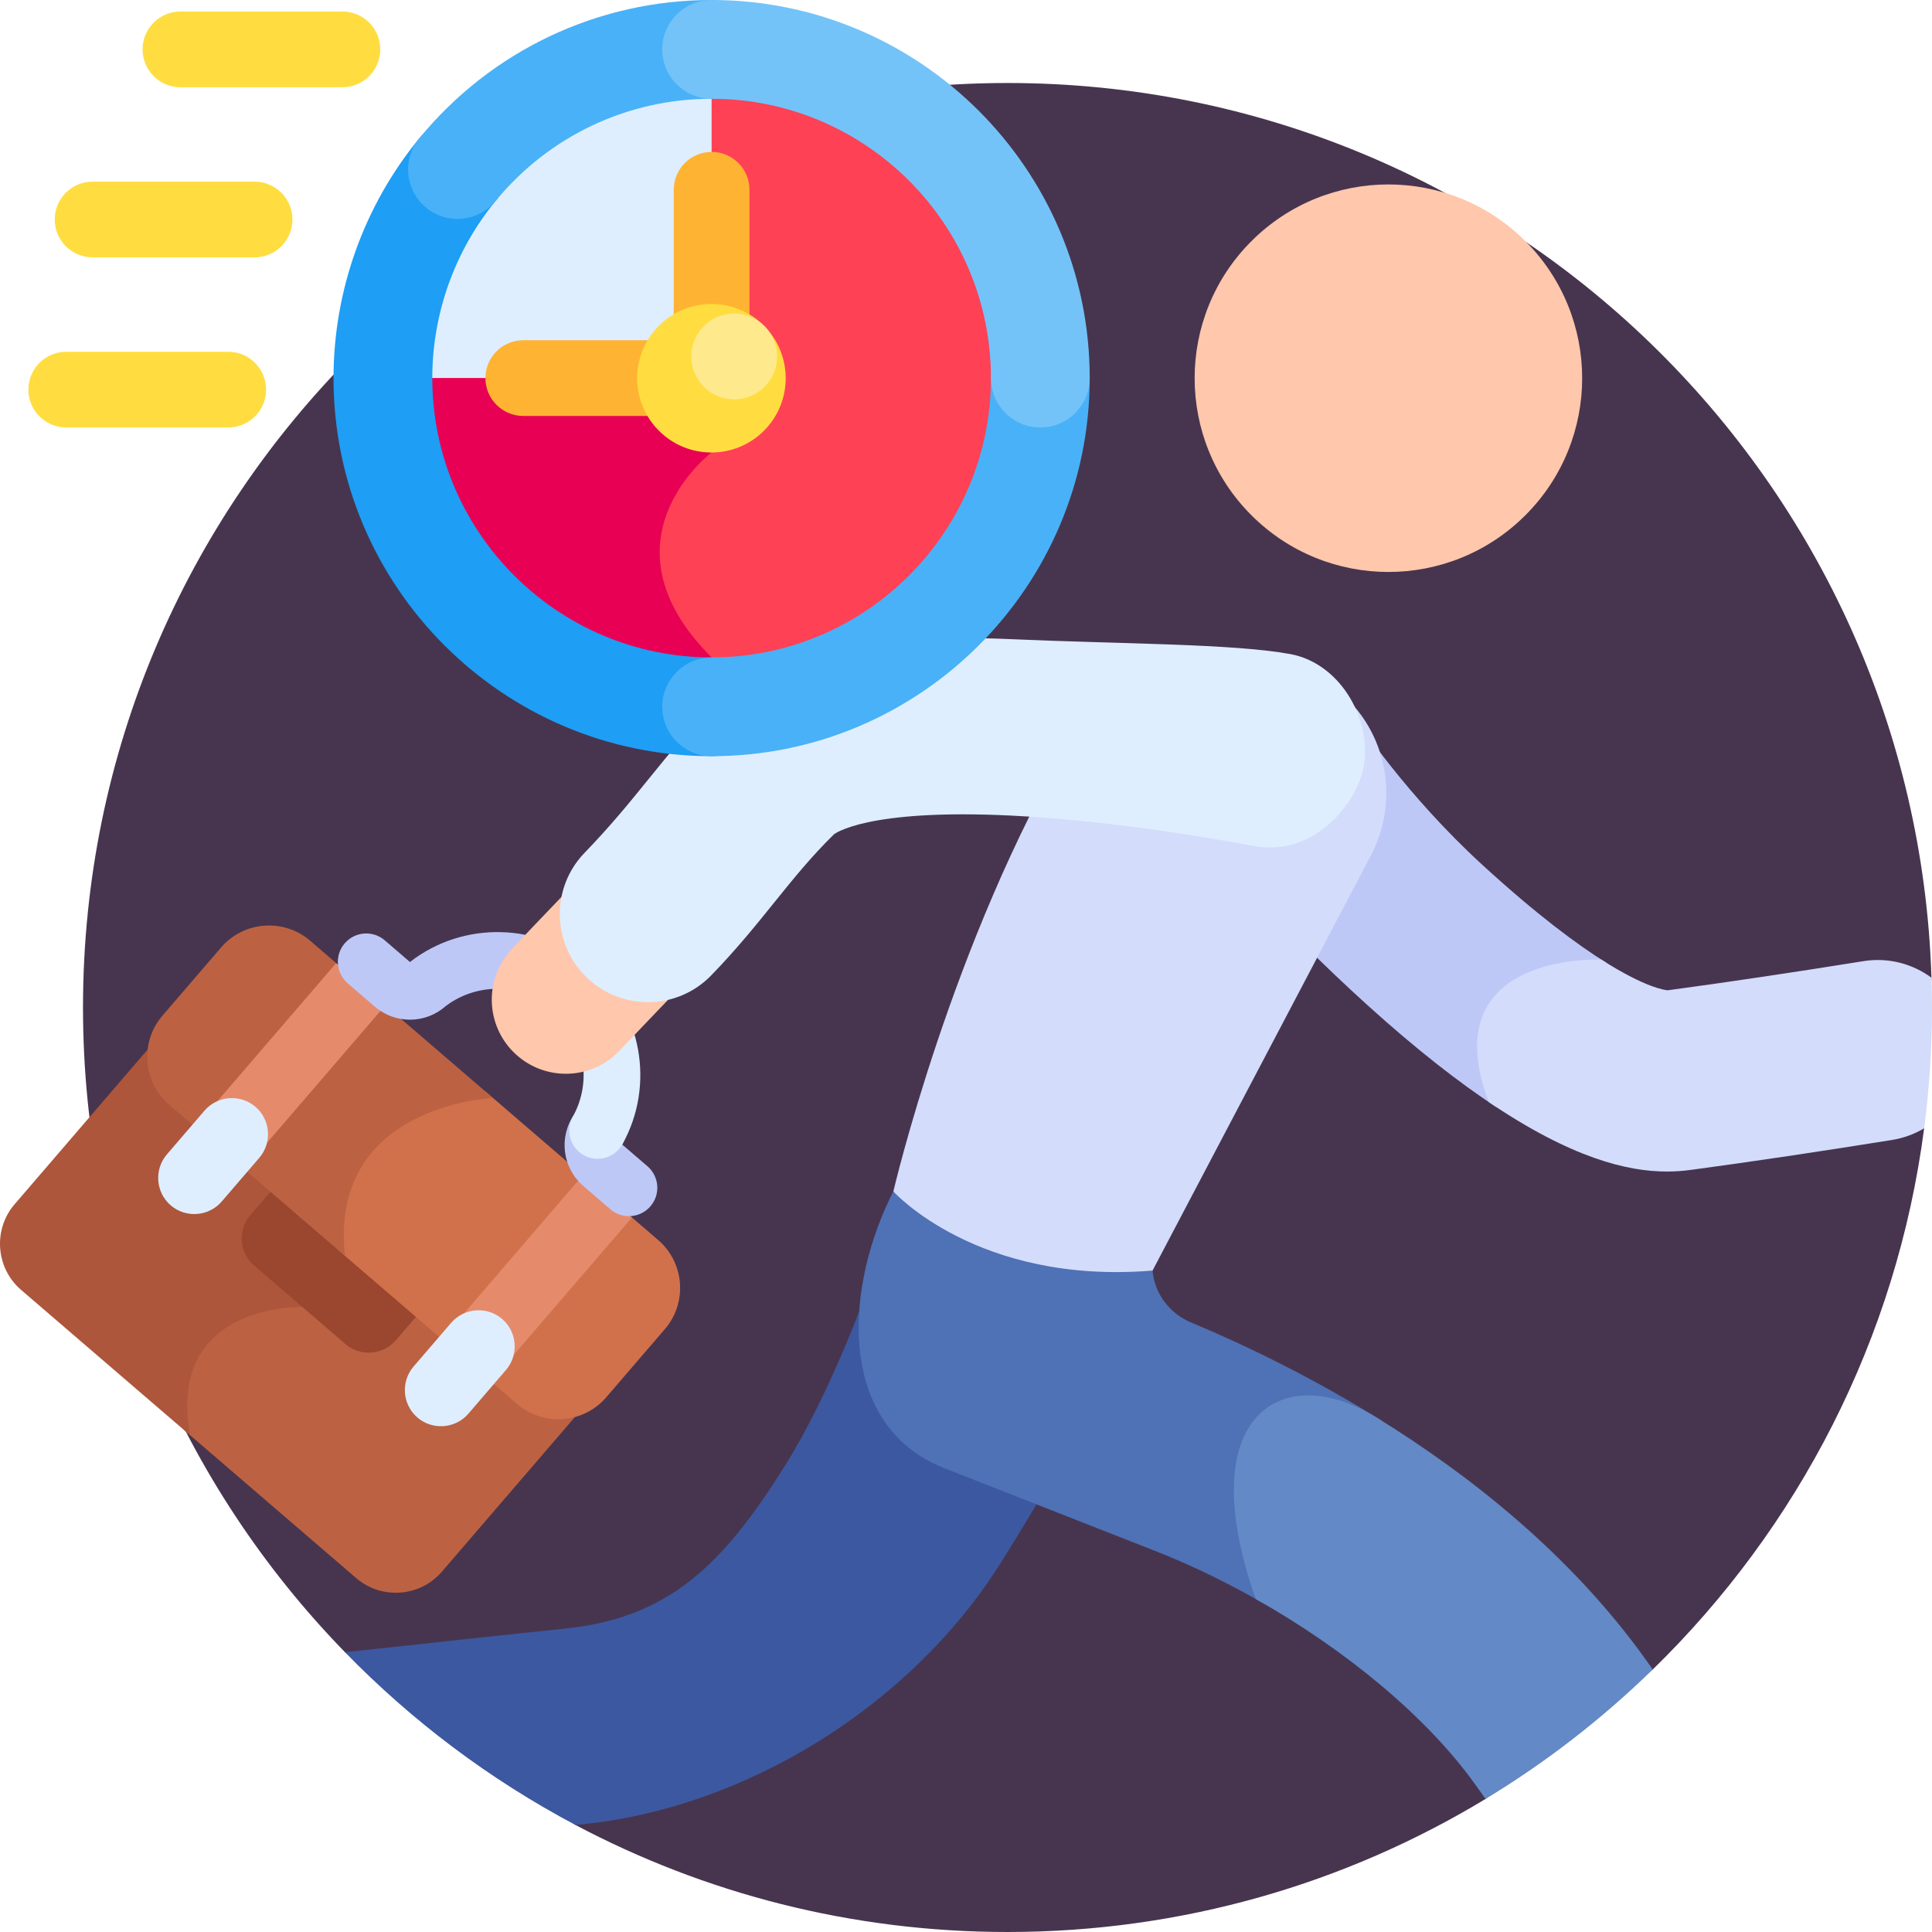 <svg id="Layer_1" enable-background="new 0 0 512 512" height="512" viewBox="0 0 512 512" width="512" xmlns="http://www.w3.org/2000/svg"><g><path d="m152.494 483.632c34.176 18.101 73.138 28.368 114.504 28.368 46.368 0 89.725-12.885 126.693-35.263l44.306-34.305c38.446-37.48 64.622-87.481 71.922-143.424l1.941-39.905c-4.17-131.655-112.194-237.107-244.862-237.107-135.311 0-245.002 109.691-245.002 245.002 0 66.455 26.471 126.719 69.428 170.855z" fill="#47354f"/><path d="m138.058 370.946-48.397-41.624c.028.71.07 1.428.129 2.154-2.373.341-6.83 1.43-9.494 4.882-1.757 2.279-2.419 5.142-1.975 8.529-4.636.187-16.845 1.522-24.304 10.169-5.048 5.852-6.861 13.847-5.407 23.778l45.8 39.391c6.709 5.771 16.92 5.002 22.691-1.707l36.237-42.134c-5.173 1.395-10.934.3-15.28-3.438z" fill="#bc6242"/><path d="m40.11 277.001-36.238 42.134c-5.771 6.71-5.002 16.92 1.707 22.691l44.797 38.528c-6.374-35.147 29.739-33.987 29.739-33.987-3.052-13.134 11.309-13.545 11.309-13.545-.079-.728-.137-1.44-.185-2.143l-45.443-39.083c-4.346-3.738-6.291-9.27-5.686-14.595z" fill="#ad563b"/><g><path d="m72.646 314.688-6.299 7.324c-3.402 3.956-2.949 9.977 1.007 13.379l24.176 20.792c3.956 3.402 9.977 2.949 13.379-1.007l6.299-7.324z" fill="#9b462f"/></g><path d="m174.441 328.642-45.798-39.389.038.385c-5.092.503-21.119 2.975-31.066 14.554-6.077 7.076-8.708 16.228-7.83 27.222l47.291 40.673c6.969 5.993 17.574 5.195 23.567-1.773l15.57-18.104c5.995-6.97 5.197-17.575-1.772-23.568z" fill="#d1714b"/><path d="m58.612 251.065-15.57 18.104c-5.993 6.969-5.195 17.574 1.773 23.567l46.609 40.086c-4.326-39.928 38.902-41.807 38.902-41.807l-.034-.344-48.112-41.379c-6.969-5.994-17.574-5.196-23.568 1.773z" fill="#bc6242"/><g><path d="m48.292 273.993h57.302v17.169h-57.302z" fill="#e58b6c" transform="matrix(.652 -.758 .758 .652 -187.469 156.653)"/></g><g><path d="m113.664 330.216h57.302v17.169h-57.302z" fill="#e58b6c" transform="matrix(.652 -.758 .758 .652 -207.35 225.779)"/></g><g><path d="m133.075 349.544c-3.995-3.436-10.074-2.978-13.509 1.016l-9.966 11.588c-3.436 3.995-2.978 10.074 1.016 13.509s10.074 2.978 13.509-1.016l9.966-11.588c3.436-3.995 2.979-10.074-1.016-13.509z" fill="#deeeff"/></g><g><path d="m67.703 293.32c-3.994-3.436-10.074-2.978-13.509 1.016l-9.966 11.588c-3.436 3.995-2.978 10.074 1.016 13.509 3.995 3.435 10.074 2.978 13.509-1.016l9.966-11.588c3.436-3.994 2.978-10.074-1.016-13.509z" fill="#deeeff"/></g><g><g><path d="m161.772 320.473-7.158-6.157c-5.594-4.811-6.626-13.001-2.4-19.049 2.378-3.404 7.066-4.236 10.471-1.858 3.22 2.251 4.14 6.571 2.212 9.914l6.683 5.747c3.149 2.708 3.506 7.456.798 10.604-2.71 3.15-7.457 3.507-10.606.799z" fill="#bec8f7"/></g></g><g><g><path d="m99.311 266.753-7.158-6.157c-3.149-2.708-3.506-7.456-.798-10.604 2.708-3.149 7.456-3.506 10.604-.798l6.683 5.748c.027-.021.053-.042.08-.063 14.138-10.943 34.25-10.413 47.823 1.26 3.149 2.708 3.506 7.456.798 10.604-2.708 3.149-7.456 3.506-10.604.798-8.107-6.973-20.081-7.353-28.583-.944-5.353 4.769-13.372 4.864-18.845.156z" fill="#bec8f7"/></g></g><g><g><path d="m153.468 305.271c-2.652-2.281-3.427-6.184-1.658-9.358 5.242-9.405 3.109-21.337-5.071-28.372-3.149-2.708-3.506-7.456-.798-10.604 2.708-3.149 7.456-3.506 10.604-.798 13.572 11.673 17.105 31.479 8.401 47.095-2.022 3.628-6.602 4.93-10.229 2.908-.454-.253-.871-.546-1.249-.871z" fill="#deeeff"/></g></g><path d="m260.749 330.504c-13.003-2.559-28.038-2.549-30.598 10.453-.036.187-9.725 27.769-22.249 47.678-16.108 25.608-30.254 40.056-58.033 42.942-26.046 2.706-44.186 4.775-58.445 6.276 17.77 18.257 38.359 33.75 61.07 45.779.773-.076 1.546-.153 2.333-.234 42.583-4.424 86.353-31.031 110.37-69.21 17.124-27.223 34.011-58.61 34.565-61.424 2.56-13.004-26.01-19.701-39.013-22.26z" fill="#3c58a0"/><g><ellipse cx="367.991" cy="100.199" fill="#ffc7ab" rx="51.358" ry="51.358" transform="matrix(.707 -.707 .707 .707 36.931 289.557)"/></g><path d="m362.174 266.181c13.156 11.922 24.516 20.735 34.375 27.225-.206-.628-.399-1.261-.631-1.88-4.098-10.921-3.947-19.514.445-25.538 8.021-11.002 27.755-10.18 27.952-10.17l.792.038.556-.735c-7.684-4.785-18.363-12.689-32.674-25.784-20.433-18.697-32.884-37.816-33.05-38.007-8.678-10.013-28.006-11.096-38.021-2.423-10.017 8.676-11.104 23.83-2.428 33.847.781.901 19.382 22.31 42.684 43.427z" fill="#bec8f7"/><path d="m493.807 254.717c-18.555 2.984-35.996 5.582-51.847 7.722-.69-.048-5.925-.668-17.567-8.122l-.002.003s-44.852-2.213-29.88 37.721c22.118 14.966 36.876 18.426 47.226 18.426 2.353 0 4.478-.178 6.412-.439 16.311-2.2 34.236-4.869 53.278-7.93 3.097-.498 5.955-1.573 8.493-3.09 1.367-10.477 2.081-21.16 2.081-32.01 0-2.643-.057-5.272-.14-7.895-5.004-3.69-11.427-5.45-18.054-4.386z" fill="#d3dcfb"/><g><path d="m352.128 181.177c.297.211.594.423.89.638 14.139 10.248 18.407 29.455 10.277 44.909l-62.248 118.336s-45.181 9.276-64.297-29.31c0 0 15.407-66.203 47.288-120.152 14.057-23.787 45.555-30.41 68.09-14.421z" fill="#d3dcfb"/></g><g><path d="m149.955 284.559c-4.825 0-9.66-1.768-13.451-5.336-7.896-7.431-8.273-19.855-.842-27.751.36-.383 8.969-9.525 21.956-22.91 7.549-7.782 19.979-7.968 27.76-.418 7.782 7.55 7.969 19.979.418 27.76-12.762 13.153-21.456 22.386-21.542 22.478-3.863 4.103-9.075 6.177-14.299 6.177z" fill="#ffc7ab"/></g><g><g><path d="m332.387 224.214c-13.389-2.499-39.588-6.872-64.626-8.086-38.261-1.856-46.68 4.913-46.76 4.982-11.918 11.694-18.832 23.263-32.534 37.385-8.981 9.256-23.766 9.48-33.022.498-9.256-8.981-9.479-23.766-.498-33.022 13.968-14.396 21.155-26.239 33.402-38.254 14.547-14.27 40.038-20.087 80.221-18.307 28.227 1.251 58.53 1.159 73.447 3.943 12.679 2.366 21.184 16.297 19.516 28.985-1.293 9.846-12.984 24.891-29.146 21.876z" fill="#deeeff"/></g></g><path d="m334.19 423.253c-5.052-14.347-4.731-25.619.951-33.507 8.846-12.277 28.104-12.537 29.636-12.537.056 0 .088.001.096.001l.628.01.447-.439c.01-.009.103-.102.261-.261-18.766-11.72-36.795-20.297-50.635-26.089-5.52-2.31-9.421-7.386-10.099-13.331-.029-.252-.038-.386-.038-.386-46.432 3.828-68.688-20.963-68.688-20.963s-.318.571-.823 1.621c-12.77 26.527-13.08 60.953 14.325 71.711l55.894 21.94c9.65 3.788 19.287 8.479 28.539 13.812-.164-.528-.312-1.067-.494-1.582z" fill="#4f71b6"/><path d="m437.997 442.431c-.567-.803-1.129-1.603-1.715-2.424-19.744-27.672-46.297-48.797-71.384-64.297s-49.348-.875-32.123 48.041c23.93 13.487 45.474 31.349 58.238 49.234.916 1.284 1.807 2.532 2.677 3.752 16.073-9.73 30.928-21.263 44.307-34.306z" fill="#6389c6"/><g><circle cx="188.585" cy="100.199" fill="#deeeff" r="87.111"/></g><g><path d="m188.585 13.088v87.111h-87.111c0 48.11 39.001 87.111 87.111 87.111s87.111-39.001 87.111-87.111-39.001-87.111-87.111-87.111z" fill="#ff4155"/></g><g><g><path d="m188.585 119.884v-19.685h-87.111c0 48.11 39.001 87.111 87.111 87.111 2.532 0 5.037-.114 7.515-.326-.948-4.264-3.304-8.551-7.515-12.762-30.947-30.947 0-54.338 0-54.338z" fill="#e80054"/></g><g><path d="m188.585 100.199s.041-.167 0-.459z" fill="#e80054"/></g></g><g><g><path d="m188.585 200.398c-55.25 0-100.199-44.949-100.199-100.199 0-23.139 8.076-45.714 22.741-63.566 4.587-5.585 12.835-6.394 18.421-1.805 5.585 4.588 6.394 12.835 1.805 18.421-10.828 13.181-16.791 29.855-16.791 46.95 0 40.816 33.206 74.023 74.023 74.023 7.228 0 13.088 5.86 13.088 13.088-.001 7.228-5.86 13.088-13.088 13.088z" fill="#1e9ef4"/></g></g><g><path d="m112.932 55.054c-5.585-4.589-6.394-12.836-1.806-18.421 19.126-23.281 47.358-36.633 77.459-36.633 7.228 0 13.088 5.86 13.088 13.088s-5.86 13.088-13.088 13.088c-22.238 0-43.098 9.868-57.231 27.073-4.596 5.593-12.844 6.387-18.422 1.805z" fill="#49b1f7"/></g><g><g><path d="m188.585 200.398c-7.228 0-13.088-5.86-13.088-13.088s5.86-13.088 13.088-13.088c40.816 0 74.023-33.207 74.023-74.023 0-7.228 5.86-13.088 13.088-13.088s13.088 5.86 13.088 13.088c0 55.25-44.949 100.199-100.199 100.199z" fill="#49b1f7"/></g></g><g><g><path d="m275.696 113.287c-7.228 0-13.088-5.86-13.088-13.088 0-40.816-33.207-74.023-74.023-74.023-7.228 0-13.088-5.86-13.088-13.088s5.859-13.088 13.088-13.088c55.25 0 100.199 44.949 100.199 100.199 0 7.228-5.86 13.088-13.088 13.088z" fill="#73c3f9"/></g></g><g><path d="m188.585 103.252c-5.542 0-10.034-4.493-10.034-10.034v-42.927c0-5.542 4.493-10.034 10.034-10.034s10.034 4.492 10.034 10.034v42.928c0 5.541-4.493 10.033-10.034 10.033z" fill="#ffb332"/></g><g><path d="m100.778 13.088c0 5.542-4.493 10.034-10.034 10.034h-42.928c-5.542 0-10.034-4.493-10.034-10.034s4.492-10.034 10.034-10.034h42.928c5.541 0 10.034 4.492 10.034 10.034z" fill="#ffdd40"/></g><g><path d="m77.499 58.17c0 5.542-4.493 10.034-10.034 10.034h-42.928c-5.542 0-10.034-4.493-10.034-10.034s4.493-10.034 10.034-10.034h42.928c5.541 0 10.034 4.493 10.034 10.034z" fill="#ffdd40"/></g><g><g><path d="m70.518 103.252c0 5.541-4.493 10.034-10.034 10.034h-42.927c-5.542 0-10.034-4.493-10.034-10.034 0-5.542 4.493-10.034 10.034-10.034h42.928c5.541 0 10.033 4.493 10.033 10.034z" fill="#ffdd40"/></g></g><g><path d="m181.604 110.233h-42.928c-5.542 0-10.034-4.493-10.034-10.034s4.493-10.034 10.034-10.034h42.928c5.542 0 10.034 4.493 10.034 10.034s-4.492 10.034-10.034 10.034z" fill="#ffb332"/></g><g><ellipse cx="188.585" cy="100.199" fill="#ffdd40" rx="19.685" ry="19.685" transform="matrix(.038 -.999 .999 .038 81.274 284.829)"/></g><ellipse cx="194.547" cy="94.355" fill="#ffe98d" rx="11.369" ry="11.37" transform="matrix(.914 -.406 .406 .914 -21.556 87.209)"/></g></svg>